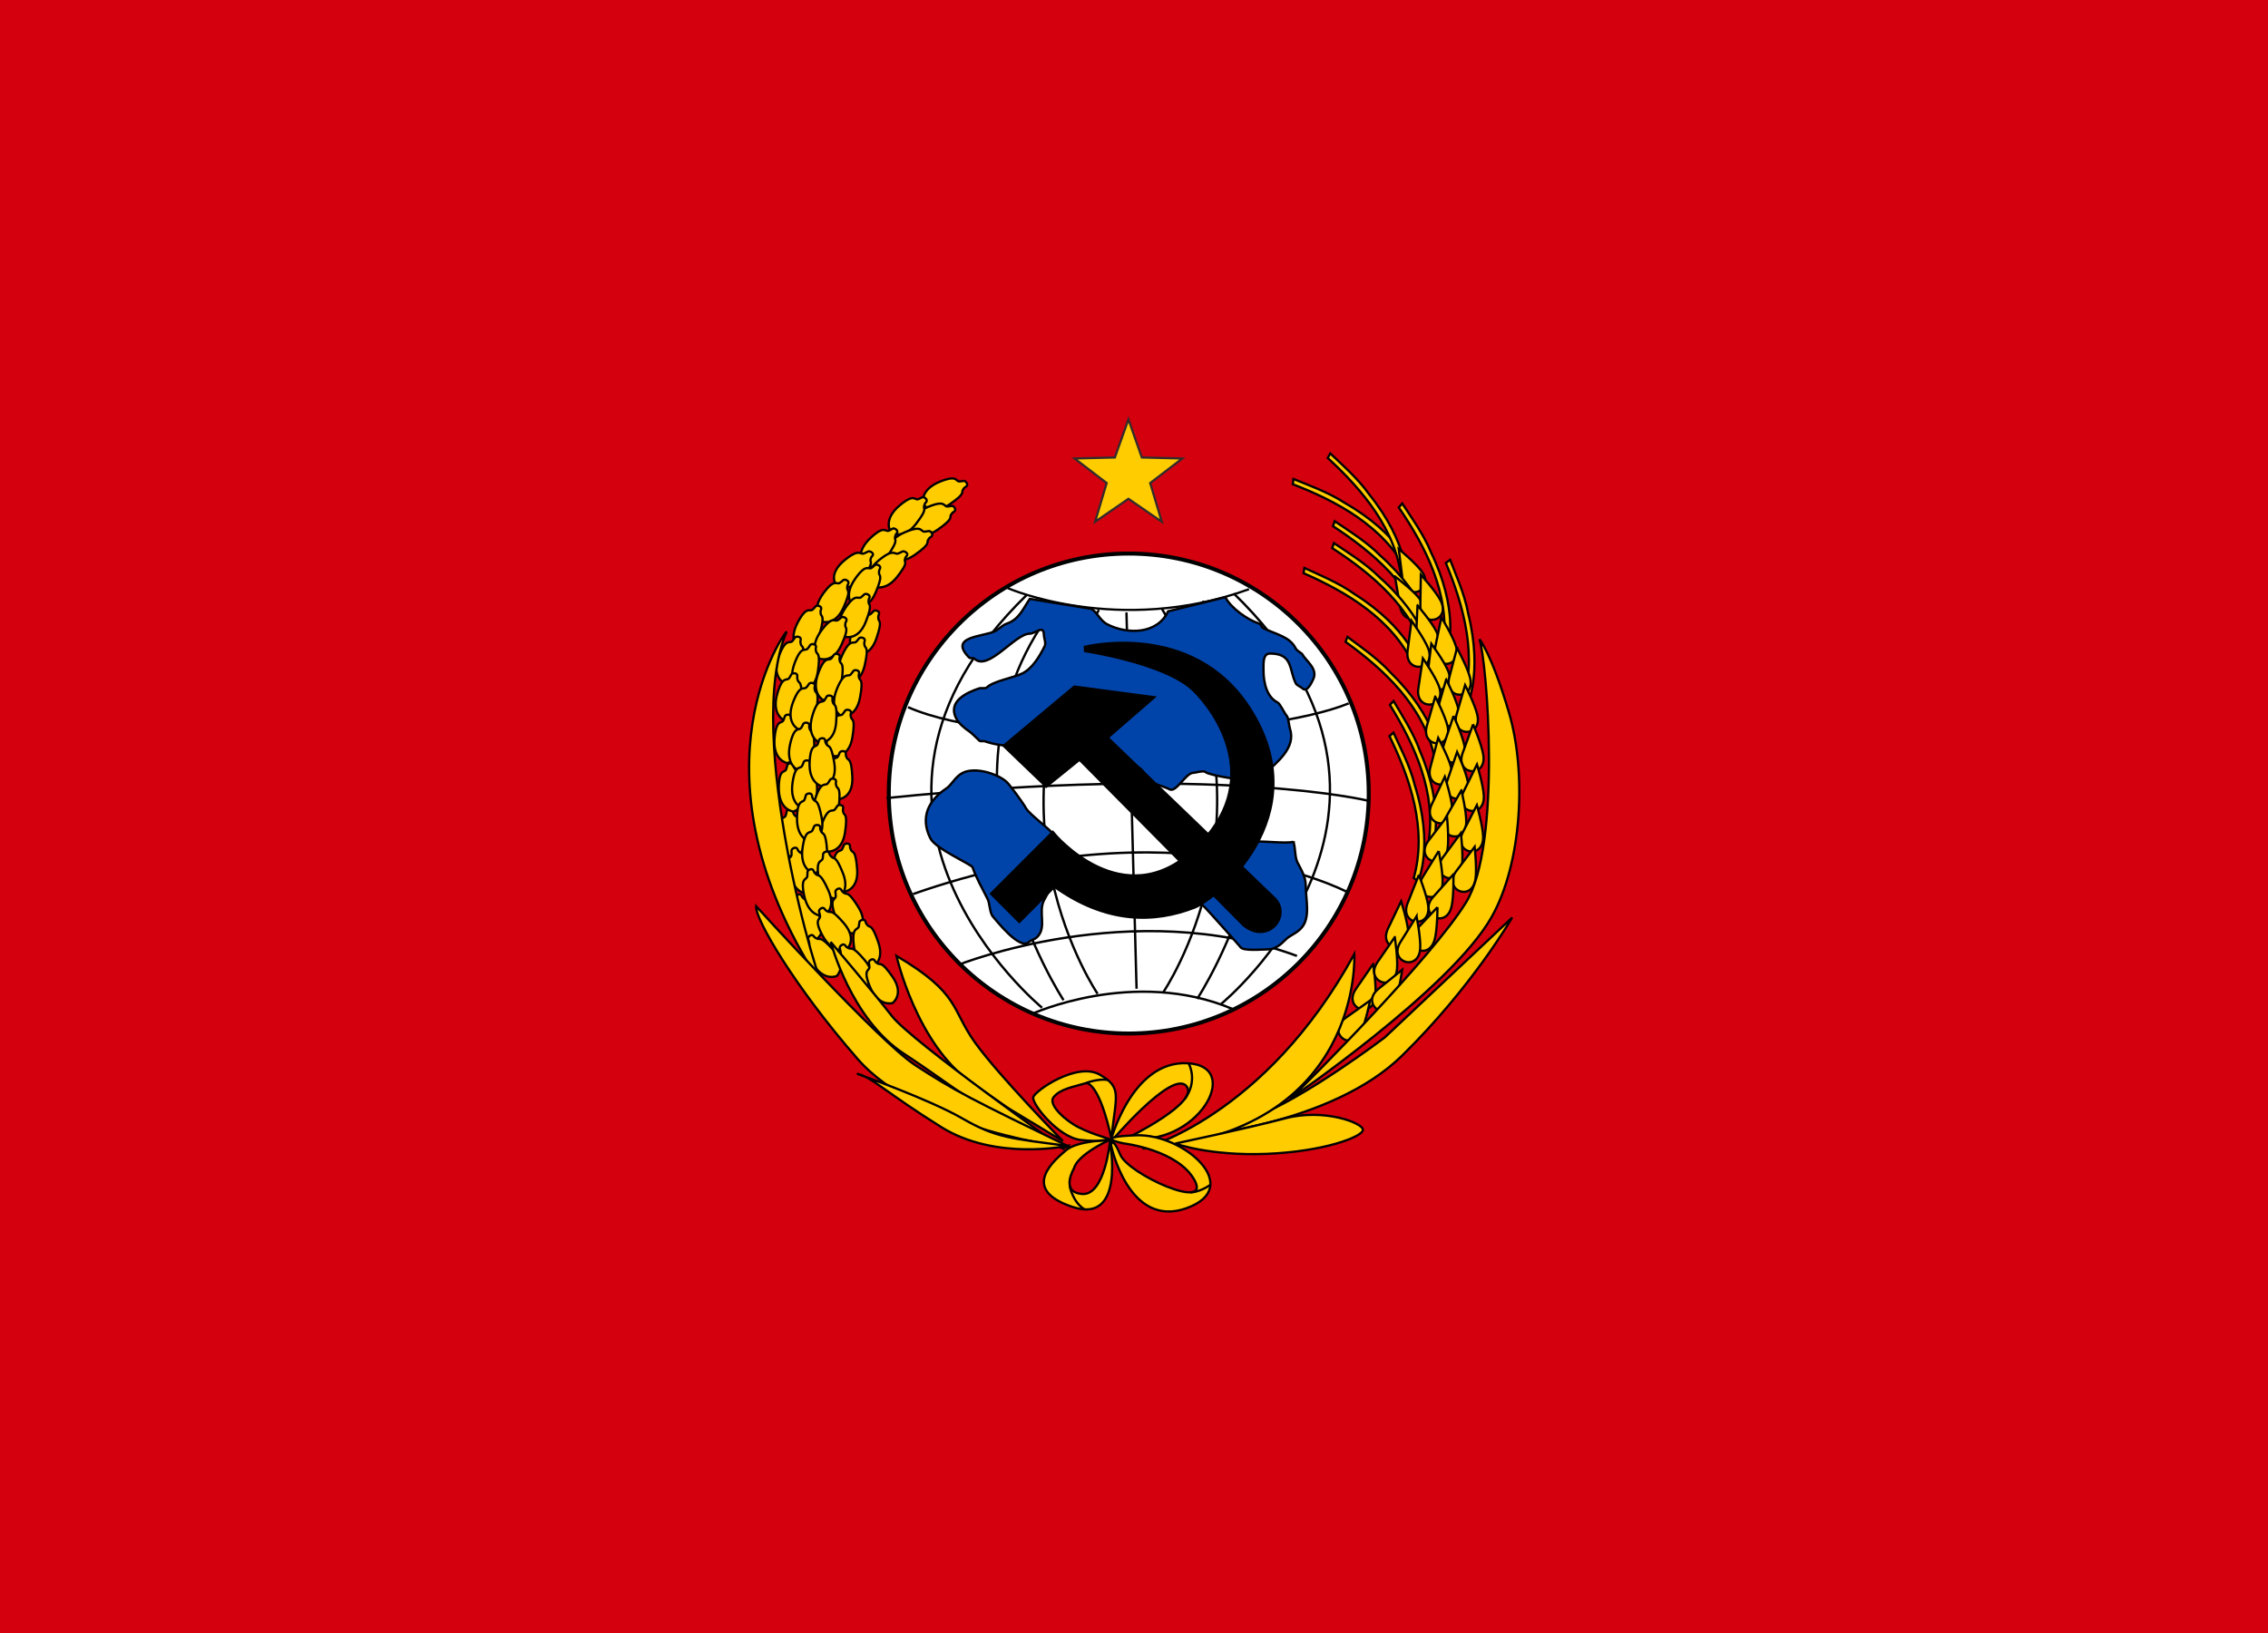 <?xml version="1.0" encoding="UTF-8" standalone="no"?>
<!-- Created with Inkscape (http://www.inkscape.org/) -->

<svg
   xmlns:dc="http://purl.org/dc/elements/1.1/"
   xmlns:cc="http://creativecommons.org/ns#"
   xmlns:rdf="http://www.w3.org/1999/02/22-rdf-syntax-ns#"
   xmlns:svg="http://www.w3.org/2000/svg"
   xmlns="http://www.w3.org/2000/svg"
   xmlns:sodipodi="http://sodipodi.sourceforge.net/DTD/sodipodi-0.dtd"
   xmlns:inkscape="http://www.inkscape.org/namespaces/inkscape"
   width="500"
   height="360"
   id="svg4134"
   version="1.1"
   inkscape:version="0.48.3.1 r9886"
   sodipodi:docname="National_Flag_of_Chinese_Soviet_Republic.svg">
  <defs
     id="defs4136" />
  <sodipodi:namedview
     id="base"
     pagecolor="#000000"
     bordercolor="#666666"
     borderopacity="1.0"
     inkscape:pageopacity="0"
     inkscape:pageshadow="2"
     inkscape:zoom="0.7"
     inkscape:cx="85.032524"
     inkscape:cy="126.77422"
     inkscape:document-units="px"
     inkscape:current-layer="g5018"
     showgrid="false"
     fit-margin-top="0"
     fit-margin-left="0"
     fit-margin-right="0"
     fit-margin-bottom="0"
     inkscape:window-width="1600"
     inkscape:window-height="848"
     inkscape:window-x="-8"
     inkscape:window-y="-8"
     inkscape:window-maximized="1" />
  <g
     inkscape:label="Layer 1"
     inkscape:groupmode="layer"
     id="layer1"
     transform="translate(-67.68,-573.55)">
    <rect
       style="fill:#d4000e;fill-opacity:1;stroke:none"
       id="rect4142"
       width="500"
       height="360"
       x="67.68"
       y="573.55" />
    <g
       id="g5018"
       transform="matrix(0.262,0,0,0.262,351.323,512.709)">
      <g
         transform="matrix(1.005,0,0,1.005,-2.756,-10.948)"
         id="g6967">
        <polygon
           class="fil1 str0"
           points="4.805,2.107 4.872,2.298 5.075,2.303 4.914,2.426 4.972,2.62 4.805,2.505 4.638,2.62 4.696,2.426 4.535,2.303 4.737,2.298 "
           id="polygon23-0"
           transform="matrix(167.089,0,0,167.089,-932.55,241.004)"
           style="fill:#ffcc00;fill-rule:evenodd;stroke:#332c2b;stroke-width:0.011;stroke-miterlimit:4;stroke-dasharray:none" />
        <path
           style="fill:#ffffff;fill-rule:evenodd;stroke:#000000;stroke-width:3.342;stroke-miterlimit:4;stroke-opacity:1"
           d="m 71.511,906.328 c 0,110.964 -89.954,200.918 -200.918,200.918 -110.964,0 -200.918,-89.954 -200.918,-200.918 0,-110.964 89.954,-200.918 200.918,-200.918 110.964,0 200.918,89.954 200.918,200.918 z"
           id="path3803-7"
           inkscape:connector-curvature="0" />
        <path
           style="fill:none;stroke:#000000;stroke-width:1.853px;stroke-linecap:butt;stroke-linejoin:miter;stroke-opacity:1"
           d="m -230.84,734.291 c 0,0 92.809,40.604 202.117,0.967"
           id="path3830-1"
           inkscape:connector-curvature="0" />
        <path
           style="fill:none;stroke:#000000;stroke-width:1.962px;stroke-linecap:butt;stroke-linejoin:miter;stroke-opacity:1"
           d="m -210.627,1090.934 c 0,0 85.639,-39.119 168.106,-4.229"
           id="path3832-7"
           inkscape:connector-curvature="0" />
        <path
           style="fill:none;stroke:#000000;stroke-width:1.962px;stroke-linecap:butt;stroke-linejoin:miter;stroke-opacity:1"
           d="m -52.037,1082.476 c 0,0 197.709,-161.762 10.573,-343.612"
           id="path3836-7"
           inkscape:connector-curvature="0"
           sodipodi:nodetypes="cc" />
        <path
           style="fill:none;stroke:#000000;stroke-width:1.962px;stroke-linecap:butt;stroke-linejoin:miter;stroke-opacity:1"
           d="m -72.125,1078.246 c 0,0 122.643,-186.079 4.229,-333.039"
           id="path3838-7"
           inkscape:connector-curvature="0"
           sodipodi:nodetypes="cc" />
        <path
           style="fill:none;stroke:#000000;stroke-width:1.962px;stroke-linecap:butt;stroke-linejoin:miter;stroke-opacity:1"
           d="m -100.672,1072.96 c 0,0 102.555,-150.132 -1.057,-321.409"
           id="path3840-7"
           inkscape:connector-curvature="0"
           sodipodi:nodetypes="cc" />
        <path
           sodipodi:nodetypes="cc"
           inkscape:connector-curvature="0"
           id="path3842-3"
           d="m -202.005,1085.647 c 0,0 -199.824,-163.877 -12.687,-345.727"
           style="fill:none;stroke:#000000;stroke-width:1.962px;stroke-linecap:butt;stroke-linejoin:miter;stroke-opacity:1" />
        <path
           sodipodi:nodetypes="cc"
           inkscape:connector-curvature="0"
           id="path3844-3"
           d="m -184.032,1079.304 c 0,0 -122.643,-186.079 -4.229,-333.039"
           style="fill:none;stroke:#000000;stroke-width:1.962px;stroke-linecap:butt;stroke-linejoin:miter;stroke-opacity:1" />
        <path
           sodipodi:nodetypes="cc"
           inkscape:connector-curvature="0"
           id="path3846-5"
           d="m -155.485,1074.017 c 0,0 -102.555,-150.132 1.057,-321.409"
           style="fill:none;stroke:#000000;stroke-width:1.962px;stroke-linecap:butt;stroke-linejoin:miter;stroke-opacity:1" />
        <path
           style="fill:none;stroke:#000000;stroke-width:1.962px;stroke-linecap:butt;stroke-linejoin:miter;stroke-opacity:1"
           d="m 70.606,912.255 c 0,0 -125.815,-30.661 -402.819,-2.115"
           id="path3848-9"
           inkscape:connector-curvature="0" />
        <path
           style="fill:none;stroke:#000000;stroke-width:1.962px;stroke-linecap:butt;stroke-linejoin:miter;stroke-opacity:1"
           d="m 54.747,830.846 c -69.78,28.546 -287.577,39.119 -368.987,3.172"
           id="path3850-9"
           inkscape:connector-curvature="0" />
        <path
           style="fill:none;stroke:#000000;stroke-width:1.962px;stroke-linecap:butt;stroke-linejoin:miter;stroke-opacity:1"
           d="m -271.949,1049.7 c 0,0 145.903,-58.15 283.348,-7.401"
           id="path3852-8"
           inkscape:connector-curvature="0" />
        <path
           style="fill:none;stroke:#000000;stroke-width:1.962px;stroke-linecap:butt;stroke-linejoin:miter;stroke-opacity:1"
           d="m 52.632,988.379 c 0,0 -142.731,-75.066 -362.643,2.115"
           id="path3854-1"
           inkscape:connector-curvature="0" />
        <path
           style="fill:none;stroke:#000000;stroke-width:1.962px;stroke-linecap:butt;stroke-linejoin:miter;stroke-opacity:1"
           d="m -122.874,1069.788 -8.458,-315.066"
           id="path3856-8"
           inkscape:connector-curvature="0" />
        <path
           style="fill:#0044aa;fill-rule:evenodd;stroke:#000000;stroke-width:1.962px;stroke-linecap:butt;stroke-linejoin:miter;stroke-opacity:1"
           d="m -96.411,753.747 c -9.067,19.151 -33.593,19.627 -50.646,11.101 -6.797,-3.398 -8.652,-10.57 -13.876,-13.182 l -51.34,-8.325 c -5.66,8.253 -8.888,17.301 -19.426,20.814 -3.421,1.14 -6.551,4.663 -9.713,6.244 -9.711,4.856 -39.609,4.1 -21.507,22.201 0.656,0.656 3.582,0.113 4.163,0.694 11.412,11.412 34.016,-20.814 46.484,-20.814 4.798,0 11.794,-8.086 11.794,1.388 0,1.676 1.949,6.508 0.694,9.019 -4.602,9.204 -10.5,18.779 -18.732,22.895 -7.303,3.652 -24.437,6.398 -29.833,11.794 -1.036,1.036 -4.818,0.218 -6.244,0.694 -10.398,3.466 -26.518,10.792 -19.426,24.976 2.157,4.313 7.047,8.398 11.101,11.101 1.887,1.258 6.847,6.153 8.325,7.632 1.061,1.061 3.145,0.123 4.856,0.694 15.97,5.323 31.78,4.924 47.178,-2.775 1.439,-0.72 26.485,-3.921 27.058,-2.775 2.118,4.236 33.428,16.02 41.627,20.12 4.459,2.229 8.736,5.409 13.182,7.632 4.566,2.283 5.736,9.806 9.713,11.794 4.631,2.316 10.631,3.581 15.957,6.244 5.296,2.648 13.567,-13.876 19.426,-13.876 1.756,0 8.872,-2.229 10.407,-0.694 2.694,2.694 35.389,8.32 38.158,5.55 2.931,-2.931 10.162,-2.53 13.182,-5.55 7.669,-7.669 24.732,-20.16 19.426,-36.077 -0.771,-2.313 -1.312,-9.637 -2.775,-11.101 -1.93,-1.93 -5.403,-9.986 -7.632,-11.101 -8.695,-4.347 -11.794,-15.714 -11.794,-27.058 0,-6.213 -0.514,-13.876 5.55,-13.876 19.276,0 15.702,13.365 21.507,24.976 0.836,1.671 4.418,3.03 5.55,4.163 4.131,4.131 8.325,-6.242 9.019,-7.632 4.342,-8.685 -6.385,-15.546 -9.019,-20.814 -0.449,-0.899 -4.579,-2.914 -5.55,-4.856 -5.108,-10.217 -16.514,-11.726 -27.751,-17.345 -0.944,-0.472 -1.022,-2.885 -2.775,-3.469 -10.261,-3.421 -23.988,-13.286 -28.445,-22.201 z"
           id="path3362-2"
           inkscape:connector-curvature="0"
           sodipodi:nodetypes="csccsssssssssssssssssssssssssssssssssssscc" />
        <path
           style="fill:#0044aa;fill-rule:evenodd;stroke:#000000;stroke-width:1.962px;stroke-linecap:butt;stroke-linejoin:miter;stroke-opacity:1"
           d="m -232.393,895.974 c -7.944,-6.55 -25.856,-12.049 -36.077,-6.938 -6.21,3.105 -8.996,9.929 -13.876,13.182 -14.377,9.584 -22.095,23.801 -13.182,41.627 4.431,8.863 34.561,21.815 35.383,24.283 2.862,8.587 7.95,17.287 12.488,26.364 2.166,4.333 1.612,12.019 4.857,15.263 1.518,1.518 22.137,28.509 29.833,20.814 1.546,-1.546 4.709,-1.934 6.938,-4.163 8.166,-8.166 0.674,-20.774 5.55,-30.527 6.121,-12.242 21.436,-33.445 13.876,-48.565 -4.183,-8.367 -26.062,-22.985 -29.139,-29.139 -1.514,-3.028 -14.397,-20.849 -16.651,-22.201 z"
           id="path3366-6"
           inkscape:connector-curvature="0" />
        <path
           style="fill:#0044aa;fill-rule:evenodd;stroke:#000000;stroke-width:1.962px;stroke-linecap:butt;stroke-linejoin:miter;stroke-opacity:1"
           d="m 8.351,946.62 c -5.205,2.264 -31.638,-1.664 -33.996,0.694 -1.167,1.167 -7.968,4.163 -10.407,4.163 -2.442,0 -13.393,3.952 -15.957,1.388 -1.254,-1.254 -15.549,-7.346 -17.345,-5.55 -3.988,3.988 -19.083,28.781 -16.651,36.077 2.308,6.925 15.378,13.297 20.12,18.038 2.998,2.998 29.529,32.694 29.833,33.302 1.874,3.748 18.04,2.081 22.895,2.081 6.429,0 10.858,-3.92 15.263,-8.325 3.474,-3.474 7.985,-4.516 12.488,-9.019 8.542,-8.542 4.163,-23.995 4.163,-36.077 0,-7.473 -4.009,-13.568 -6.938,-19.426 -2.388,-4.776 -1.531,-12.499 -3.469,-17.345 z"
           id="path3368-6"
           inkscape:connector-curvature="0" />
        <g
           transform="matrix(1.271,0,0,1.271,-330.856,14.965)"
           id="g6167">
          <path
             style="fill:#ffcc00;fill-opacity:1;stroke:#000000;stroke-width:1.493px;stroke-linecap:butt;stroke-linejoin:miter;stroke-opacity:1"
             d="m 345.398,554.62 c -0.283,-0.751 -8.318,-24.049 -44.585,-44.723 -10.845,-7.215 -26.217,-12.58 -33.836,-15.788 l -0.409,3.455 c 28.854,11.164 59.941,27.68 75.385,57.659 z"
             id="path5391"
             inkscape:connector-curvature="0"
             sodipodi:nodetypes="cccccc" />
          <path
             style="fill:#ffcc00;fill-opacity:1;stroke:#000000;stroke-width:1.493px;stroke-linecap:butt;stroke-linejoin:miter;stroke-opacity:1"
             d="m 50.847,495.681 c -1.084,-0.664 -0.997,-0.117 -3.815,0.041 -2.817,0.159 -1.019,-4.583 -12.681,0.045 -14.193,5.633 -11.21,15.006 -11.21,15.006 0,0 5.689,7.978 17.279,0.074 10.85,-7.4 7.609,-7.735 8.812,-9.639 1.202,-1.904 1.383,-1.462 2.29,-2.22 1.228,-1.025 0.093,-2.838 -0.674,-3.308 z"
             id="path4771-7"
             inkscape:connector-curvature="0"
             sodipodi:nodetypes="szscszss" />
          <path
             style="fill:#ffcc00;fill-opacity:1;stroke:#000000;stroke-width:1.493px;stroke-linecap:butt;stroke-linejoin:miter;stroke-opacity:1"
             d="m 42.935,512.146 c -1.093,-0.65 -0.999,-0.104 -3.814,0.092 -2.815,0.196 -1.08,-4.569 -12.679,0.213 -14.118,5.82 -11.011,15.153 -11.011,15.153 0,0 5.794,7.902 17.278,-0.154 10.751,-7.542 7.506,-7.835 8.683,-9.755 1.177,-1.92 1.363,-1.48 2.26,-2.25 1.215,-1.041 0.056,-2.839 -0.718,-3.299 z"
             id="path4771-11"
             inkscape:connector-curvature="0"
             sodipodi:nodetypes="szscszss" />
          <path
             style="fill:#ffcc00;fill-opacity:1;stroke:#000000;stroke-width:1.493px;stroke-linecap:butt;stroke-linejoin:miter;stroke-opacity:1"
             d="m 23.499,506.172 c -1.236,-0.299 -0.985,0.195 -3.618,1.211 -2.633,1.016 -2.377,-4.048 -12.054,3.937 -11.778,9.719 -6.061,17.724 -6.061,17.724 0,0 7.864,5.845 16.466,-5.235 8.054,-10.374 4.866,-9.698 5.426,-11.879 0.559,-2.181 0.867,-1.816 1.498,-2.816 0.854,-1.353 -0.783,-2.729 -1.657,-2.941 z"
             id="path4771-52"
             inkscape:connector-curvature="0"
             sodipodi:nodetypes="szscszss" />
          <path
             style="fill:#ffcc00;fill-opacity:1;stroke:#000000;stroke-width:1.493px;stroke-linecap:butt;stroke-linejoin:miter;stroke-opacity:1"
             d="m 27.821,528.681 c -1.096,-0.645 -0.999,-0.1 -3.814,0.107 -2.814,0.207 -1.099,-4.564 -12.678,0.265 -14.094,5.878 -10.949,15.198 -10.949,15.198 0,0 5.827,7.878 17.277,-0.225 10.72,-7.586 7.474,-7.866 8.643,-9.79 1.169,-1.924 1.357,-1.486 2.251,-2.259 1.21,-1.046 0.044,-2.839 -0.731,-3.296 z"
             id="path4771-76"
             inkscape:connector-curvature="0"
             sodipodi:nodetypes="szscszss" />
          <path
             style="fill:#ffcc00;fill-opacity:1;stroke:#000000;stroke-width:1.493px;stroke-linecap:butt;stroke-linejoin:miter;stroke-opacity:1"
             d="m 4.043,526.736 c -1.25,-0.235 -0.974,0.246 -3.55,1.397 -2.576,1.152 -2.585,-3.919 -11.833,4.558 -11.257,10.318 -5.131,18.015 -5.131,18.015 0,0 8.157,5.429 16.172,-6.084 7.504,-10.779 4.356,-9.938 4.801,-12.145 0.445,-2.207 0.771,-1.859 1.349,-2.89 0.783,-1.396 -0.924,-2.685 -1.808,-2.851 z"
             id="path4771-22"
             inkscape:connector-curvature="0"
             sodipodi:nodetypes="szscszss" />
          <path
             style="fill:#ffcc00;fill-opacity:1;stroke:#000000;stroke-width:1.492px;stroke-linecap:butt;stroke-linejoin:miter;stroke-opacity:1"
             d="m -12.134,541.83 c -1.328,-0.221 -1.035,0.231 -3.772,1.314 -2.737,1.083 -2.746,-3.686 -12.571,4.287 -11.959,9.704 -5.452,16.941 -5.452,16.941 0,0 8.666,5.105 17.181,-5.722 7.972,-10.136 4.628,-9.346 5.101,-11.422 0.473,-2.076 0.819,-1.748 1.434,-2.718 0.832,-1.312 -0.981,-2.525 -1.921,-2.681 z"
             id="path4771-22-0-2"
             inkscape:connector-curvature="0"
             sodipodi:nodetypes="szscszss" />
          <path
             style="fill:#ffcc00;fill-opacity:1;stroke:#000000;stroke-width:1.493px;stroke-linecap:butt;stroke-linejoin:miter;stroke-opacity:1"
             d="m -28.526,560.462 c -1.272,0.003 -0.911,0.424 -3.226,2.037 -2.315,1.614 -3.273,-3.366 -10.77,6.694 -9.125,12.244 -1.667,18.657 -1.667,18.657 0,0 9.03,3.805 14.746,-9.005 5.352,-11.993 2.417,-10.578 2.441,-12.83 0.024,-2.252 0.409,-1.97 0.784,-3.091 0.507,-1.517 -1.41,-2.465 -2.31,-2.462 z"
             id="path4771-3"
             inkscape:connector-curvature="0"
             sodipodi:nodetypes="szscszss" />
          <path
             style="fill:#ffcc00;fill-opacity:1;stroke:#000000;stroke-width:1.493px;stroke-linecap:butt;stroke-linejoin:miter;stroke-opacity:1"
             d="m -46.749,577.577 c -1.258,0.184 -0.841,0.549 -2.903,2.475 -2.062,1.926 -3.718,-2.866 -9.71,8.156 -7.293,13.416 1.001,18.704 1.001,18.704 0,0 9.479,2.483 13.317,-11.009 3.594,-12.632 0.89,-10.814 0.594,-13.046 -0.296,-2.232 0.125,-2.009 0.337,-3.171 0.287,-1.574 -1.746,-2.239 -2.636,-2.109 z"
             id="path4771-1"
             inkscape:connector-curvature="0"
             sodipodi:nodetypes="szscszss"
             inkscape:transform-center-y="4.5248886" />
          <path
             style="fill:#ffcc00;fill-opacity:1;stroke:#000000;stroke-width:1.493px;stroke-linecap:butt;stroke-linejoin:miter;stroke-opacity:1"
             d="m -8.505,580.72 c -1.266,0.121 -0.868,0.506 -3.024,2.326 -2.157,1.82 -3.569,-3.05 -10.108,7.657 -7.959,13.032 0.059,18.731 0.059,18.731 0,0 9.342,2.957 13.854,-10.325 4.225,-12.435 1.433,-10.756 1.249,-13 -0.183,-2.244 0.226,-2 0.496,-3.15 0.366,-1.558 -1.631,-2.324 -2.527,-2.239 z"
             id="path4771-16"
             inkscape:connector-curvature="0"
             sodipodi:nodetypes="szscszss" />
          <path
             style="fill:#ffcc00;fill-opacity:1;stroke:#000000;stroke-width:1.493px;stroke-linecap:butt;stroke-linejoin:miter;stroke-opacity:1"
             d="m -18.166,598.574 c -1.246,0.255 -0.809,0.595 -2.76,2.634 -1.951,2.039 -3.873,-2.653 -9.235,8.69 -6.527,13.805 2.052,18.619 2.052,18.619 0,0 9.603,1.946 12.677,-11.741 2.877,-12.814 0.28,-10.847 -0.141,-13.059 -0.421,-2.212 0.012,-2.012 0.158,-3.185 0.198,-1.588 -1.869,-2.137 -2.751,-1.957 z"
             id="path4771-34"
             inkscape:connector-curvature="0"
             sodipodi:nodetypes="szscszss" />
          <path
             style="fill:#ffcc00;fill-opacity:1;stroke:#000000;stroke-width:1.493px;stroke-linecap:butt;stroke-linejoin:miter;stroke-opacity:1"
             d="m -28.362,734.508 c -1.117,0.608 -0.6,0.806 -1.869,3.326 -1.269,2.52 -4.479,-1.405 -6.293,11.009 -2.207,15.11 7.404,17.206 7.404,17.206 0,0 9.753,-0.945 8.692,-14.933 -0.993,-13.096 -2.902,-10.455 -3.951,-12.448 -1.049,-1.992 -0.577,-1.928 -0.78,-3.092 -0.275,-1.576 -2.412,-1.498 -3.203,-1.068 z"
             id="path4771-34-2"
             inkscape:connector-curvature="0"
             sodipodi:nodetypes="szscszss" />
          <path
             style="fill:#ffcc00;fill-opacity:1;stroke:#000000;stroke-width:1.493px;stroke-linecap:butt;stroke-linejoin:miter;stroke-opacity:1"
             d="m -66.129,712.161 c -1.012,0.77 -0.471,0.887 -1.344,3.57 -0.874,2.683 -4.64,-0.711 -4.555,11.835 0.105,15.27 9.922,15.888 9.922,15.888 0,0 9.498,-2.41 6.333,-16.076 -2.963,-12.795 -4.451,-9.896 -5.789,-11.707 -1.339,-1.811 -0.862,-1.819 -1.239,-2.939 -0.51,-1.517 -2.611,-1.116 -3.327,-0.571 z"
             id="path4771-34-9"
             inkscape:connector-curvature="0"
             sodipodi:nodetypes="szscszss" />
          <path
             style="fill:#ffcc00;fill-opacity:1;stroke:#000000;stroke-width:1.493px;stroke-linecap:butt;stroke-linejoin:miter;stroke-opacity:1"
             d="m -63.257,737.962 c -0.787,0.999 -0.234,0.977 -0.408,3.793 -0.174,2.817 -4.671,0.473 -1.449,12.598 3.922,14.758 13.581,12.9 13.581,12.9 0,0 8.593,-4.71 2.109,-17.15 -6.07,-11.646 -6.785,-8.468 -8.534,-9.886 -1.749,-1.418 -1.289,-1.545 -1.934,-2.536 -0.873,-1.341 -2.807,-0.427 -3.364,0.28 z"
             id="path4771-34-31"
             inkscape:connector-curvature="0"
             sodipodi:nodetypes="szscszss" />
          <path
             style="fill:#ffcc00;fill-opacity:1;stroke:#000000;stroke-width:1.493px;stroke-linecap:butt;stroke-linejoin:miter;stroke-opacity:1"
             d="m -60.58,768.802 c -0.738,1.036 -0.186,0.987 -0.223,3.809 -0.037,2.822 -4.642,0.7 -0.831,12.653 4.638,14.549 14.195,12.221 14.195,12.221 0,0 8.352,-5.124 1.268,-17.232 -6.632,-11.336 -7.191,-8.126 -9.007,-9.457 -1.816,-1.331 -1.363,-1.48 -2.056,-2.438 -0.938,-1.296 -2.825,-0.289 -3.347,0.444 z"
             id="path4771-34-98"
             inkscape:connector-curvature="0"
             sodipodi:nodetypes="szscszss" />
          <path
             style="fill:#ffcc00;fill-opacity:1;stroke:#000000;stroke-width:1.493px;stroke-linecap:butt;stroke-linejoin:miter;stroke-opacity:1"
             d="m -52.546,796.062 c -0.513,1.164 0.018,1.004 0.553,3.775 0.536,2.771 -4.404,1.626 1.749,12.56 7.489,13.308 16.376,9.093 16.376,9.093 0,0 7.141,-6.709 -2.248,-17.132 -8.79,-9.758 -8.688,-6.501 -10.736,-7.437 -2.048,-0.936 -1.635,-1.173 -2.507,-1.971 -1.181,-1.08 -2.825,0.289 -3.187,1.112 z"
             id="path4771-34-5-6"
             inkscape:connector-curvature="0"
             sodipodi:nodetypes="szscszss" />
          <path
             style="fill:#ffcc00;fill-opacity:1;stroke:#000000;stroke-width:1.493px;stroke-linecap:butt;stroke-linejoin:miter;stroke-opacity:1"
             d="m -60.446,598.018 c -1.228,0.33 -0.771,0.643 -2.594,2.798 -1.823,2.154 -4.028,-2.412 -8.689,9.236 -5.673,14.178 3.183,18.459 3.183,18.459 0,0 9.704,1.357 11.938,-12.492 2.091,-12.966 -0.382,-10.844 -0.937,-13.026 -0.555,-2.182 -0.11,-2.009 -0.036,-3.189 0.101,-1.597 -1.996,-2.02 -2.865,-1.786 z"
             id="path4771-45-1"
             inkscape:connector-curvature="0"
             sodipodi:nodetypes="szscszss" />
          <path
             style="fill:#ffcc00;fill-opacity:1;stroke:#000000;stroke-width:1.492px;stroke-linecap:butt;stroke-linejoin:miter;stroke-opacity:1"
             d="m 10.49,541.83 c -1.328,-0.221 -1.035,0.231 -3.772,1.314 -2.737,1.083 -2.746,-3.686 -12.571,4.287 -11.959,9.704 -5.452,16.941 -5.452,16.941 0,0 8.666,5.105 17.181,-5.722 7.972,-10.136 4.628,-9.346 5.101,-11.422 0.473,-2.076 0.819,-1.748 1.434,-2.718 0.832,-1.312 -0.981,-2.525 -1.921,-2.681 z"
             id="path4771-22-0"
             inkscape:connector-curvature="0"
             sodipodi:nodetypes="szscszss" />
          <path
             style="fill:#ffcc00;fill-opacity:1;stroke:#000000;stroke-width:1.493px;stroke-linecap:butt;stroke-linejoin:miter;stroke-opacity:1"
             d="m -7.658,550.517 c -1.271,0.027 -0.903,0.44 -3.188,2.096 -2.285,1.655 -3.333,-3.306 -10.647,6.888 -8.901,12.408 -1.328,18.684 -1.328,18.684 0,0 9.097,3.64 14.58,-9.272 5.133,-12.088 2.225,-10.62 2.208,-12.872 -0.017,-2.252 0.374,-1.977 0.728,-3.105 0.48,-1.526 -1.455,-2.439 -2.354,-2.42 z"
             id="path4771-14"
             inkscape:connector-curvature="0"
             sodipodi:nodetypes="szscszss" />
          <path
             style="fill:#ffcc00;fill-opacity:1;stroke:#000000;stroke-width:1.493px;stroke-linecap:butt;stroke-linejoin:miter;stroke-opacity:1"
             d="m -14.687,569.802 c -1.27,0.063 -0.89,0.465 -3.128,2.184 -2.238,1.719 -3.425,-3.211 -10.449,7.185 -8.549,12.653 -0.803,18.714 -0.803,18.714 0,0 9.196,3.383 14.314,-9.677 4.792,-12.228 1.926,-10.679 1.846,-12.929 -0.08,-2.25 0.318,-1.987 0.641,-3.124 0.437,-1.539 -1.522,-2.397 -2.421,-2.353 z"
             id="path4771-34-1"
             inkscape:connector-curvature="0"
             sodipodi:nodetypes="szscszss" />
          <path
             style="fill:#ffcc00;fill-opacity:1;stroke:#000000;stroke-width:1.493px;stroke-linecap:butt;stroke-linejoin:miter;stroke-opacity:1"
             d="m -29.799,584.999 c -1.272,-6.6e-4 -0.912,0.42 -3.233,2.026 -2.321,1.606 -3.261,-3.377 -10.793,6.657 -9.167,12.212 -1.731,18.651 -1.731,18.651 0,0 9.017,3.836 14.778,-8.954 5.394,-11.975 2.454,-10.57 2.486,-12.821 0.032,-2.251 0.416,-1.969 0.795,-3.089 0.513,-1.516 -1.402,-2.469 -2.301,-2.47 z"
             id="path4771-2"
             inkscape:connector-curvature="0"
             sodipodi:nodetypes="szscszss" />
          <path
             style="fill:#ffcc00;fill-opacity:1;stroke:#000000;stroke-width:1.493px;stroke-linecap:butt;stroke-linejoin:miter;stroke-opacity:1"
             d="m -50.419,602.946 c -1.223,0.349 -0.761,0.655 -2.551,2.836 -1.79,2.182 -4.064,-2.351 -8.549,9.366 -5.459,14.261 3.46,18.409 3.46,18.409 0,0 9.724,1.211 11.748,-12.67 1.896,-12.996 -0.545,-10.837 -1.133,-13.011 -0.588,-2.174 -0.141,-2.007 -0.084,-3.188 0.077,-1.598 -2.026,-1.989 -2.892,-1.742 z"
             id="path4771-5"
             inkscape:connector-curvature="0"
             sodipodi:nodetypes="szscszss" />
          <path
             style="fill:#ffcc00;fill-opacity:1;stroke:#000000;stroke-width:1.493px;stroke-linecap:butt;stroke-linejoin:miter;stroke-opacity:1"
             d="m -62.851,622.193 c -1.191,0.445 -0.707,0.714 -2.317,3.031 -1.61,2.317 -4.238,-2.019 -7.774,10.018 -4.304,14.651 4.917,18.074 4.917,18.074 0,0 9.789,0.432 10.7,-13.567 0.853,-13.105 -1.407,-10.759 -2.167,-12.879 -0.759,-2.12 -0.3,-1.99 -0.338,-3.171 -0.051,-1.599 -2.178,-1.821 -3.021,-1.506 z"
             id="path4771-45-4"
             inkscape:connector-curvature="0"
             sodipodi:nodetypes="szscszss" />
          <path
             style="fill:#ffcc00;fill-opacity:1;stroke:#000000;stroke-width:1.493px;stroke-linecap:butt;stroke-linejoin:miter;stroke-opacity:1"
             d="m -67.292,649.66 c -1.088,0.658 -0.562,0.832 -1.716,3.408 -1.153,2.576 -4.539,-1.199 -5.784,11.285 -1.516,15.195 8.18,16.851 8.18,16.851 0,0 9.7,-1.389 8.002,-15.314 -1.589,-13.037 -3.376,-10.312 -4.515,-12.255 -1.139,-1.942 -0.664,-1.9 -0.92,-3.054 -0.346,-1.562 -2.478,-1.386 -3.248,-0.921 z"
             id="path4771-45-2"
             inkscape:connector-curvature="0"
             sodipodi:nodetypes="szscszss" />
          <path
             style="fill:#ffcc00;fill-opacity:1;stroke:#000000;stroke-width:1.493px;stroke-linecap:butt;stroke-linejoin:miter;stroke-opacity:1"
             d="m -65.735,681.773 c -1.032,0.743 -0.494,0.875 -1.436,3.535 -0.943,2.66 -4.621,-0.831 -4.859,11.713 -0.29,15.268 9.508,16.139 9.508,16.139 0,0 9.557,-2.164 6.746,-15.908 -2.632,-12.867 -4.194,-10.008 -5.485,-11.852 -1.291,-1.845 -0.814,-1.84 -1.162,-2.97 -0.471,-1.529 -2.581,-1.183 -3.311,-0.657 z"
             id="path4771-45-0"
             inkscape:connector-curvature="0"
             sodipodi:nodetypes="szscszss" />
          <path
             style="fill:#ffcc00;fill-opacity:1;stroke:#000000;stroke-width:1.493px;stroke-linecap:butt;stroke-linejoin:miter;stroke-opacity:1"
             d="m -66.861,594.65 c -4.567,4.455 -66.591,98.956 25.048,235.748 -3.132,1.998 -54.075,-168.24 -25.048,-235.748 z"
             id="path5154"
             inkscape:connector-curvature="0"
             sodipodi:nodetypes="ccc" />
          <path
             style="fill:#ffcc00;fill-opacity:1;stroke:#000000;stroke-width:1.493px;stroke-linecap:butt;stroke-linejoin:miter;stroke-opacity:1"
             d="m -34.77,609.356 c -1.223,0.349 -0.761,0.655 -2.551,2.836 -1.79,2.182 -4.064,-2.351 -8.549,9.366 -5.459,14.261 3.46,18.409 3.46,18.409 0,0 9.724,1.211 11.748,-12.67 1.896,-12.996 -0.545,-10.837 -1.133,-13.011 -0.588,-2.174 -0.141,-2.007 -0.084,-3.188 0.077,-1.598 -2.026,-1.989 -2.892,-1.742 z"
             id="path4771-761"
             inkscape:connector-curvature="0"
             sodipodi:nodetypes="szscszss" />
          <path
             style="fill:#ffcc00;fill-opacity:1;stroke:#000000;stroke-width:1.493px;stroke-linecap:butt;stroke-linejoin:miter;stroke-opacity:1"
             d="m -51.133,628.459 c -1.228,0.33 -0.771,0.643 -2.594,2.798 -1.823,2.154 -4.028,-2.412 -8.689,9.236 -5.673,14.178 3.183,18.459 3.183,18.459 0,0 9.704,1.357 11.938,-12.492 2.091,-12.966 -0.382,-10.844 -0.937,-13.026 -0.555,-2.182 -0.11,-2.009 -0.036,-3.189 0.101,-1.597 -1.996,-2.019 -2.865,-1.786 z"
             id="path4771-45"
             inkscape:connector-curvature="0"
             sodipodi:nodetypes="szscszss" />
          <path
             style="fill:#ffcc00;fill-opacity:1;stroke:#000000;stroke-width:1.493px;stroke-linecap:butt;stroke-linejoin:miter;stroke-opacity:1"
             d="m -55.057,654.792 c -1.168,0.504 -0.67,0.748 -2.163,3.142 -1.493,2.395 -4.333,-1.806 -7.266,10.392 -3.57,14.847 5.811,17.807 5.811,17.807 0,0 9.798,-0.056 10.012,-14.082 0.2,-13.132 -1.941,-10.676 -2.805,-12.755 -0.864,-2.079 -0.399,-1.972 -0.496,-3.15 -0.131,-1.595 -2.266,-1.711 -3.092,-1.354 z"
             id="path4771-82"
             inkscape:connector-curvature="0"
             sodipodi:nodetypes="szscszss" />
          <path
             style="fill:#ffcc00;fill-opacity:1;stroke:#000000;stroke-width:1.493px;stroke-linecap:butt;stroke-linejoin:miter;stroke-opacity:1"
             d="m -54.789,679.733 c -1.118,0.606 -0.601,0.805 -1.874,3.323 -1.273,2.519 -4.477,-1.411 -6.308,11.001 -2.228,15.107 7.38,17.216 7.38,17.216 0,0 9.754,-0.932 8.712,-14.921 -0.975,-13.097 -2.888,-10.459 -3.935,-12.453 -1.046,-1.994 -0.574,-1.929 -0.775,-3.094 -0.273,-1.577 -2.41,-1.501 -3.201,-1.072 z"
             id="path4771-8"
             inkscape:connector-curvature="0"
             sodipodi:nodetypes="szscszss" />
          <path
             style="fill:#ffcc00;fill-opacity:1;stroke:#000000;stroke-width:1.493px;stroke-linecap:butt;stroke-linejoin:miter;stroke-opacity:1"
             d="m -21.945,620.064 c -1.236,0.3 -0.787,0.624 -2.661,2.734 -1.875,2.109 -3.968,-2.509 -8.911,9.022 -6.017,14.035 2.732,18.531 2.732,18.531 0,0 9.668,1.593 12.239,-12.197 2.407,-12.911 -0.117,-10.85 -0.619,-13.045 -0.502,-2.195 -0.062,-2.011 0.041,-3.189 0.14,-1.594 -1.946,-2.068 -2.821,-1.855 z"
             id="path4771-85"
             inkscape:connector-curvature="0"
             sodipodi:nodetypes="szscszss" />
          <path
             style="fill:#ffcc00;fill-opacity:1;stroke:#000000;stroke-width:1.493px;stroke-linecap:butt;stroke-linejoin:miter;stroke-opacity:1"
             d="m -27.377,646.182 c -1.228,0.33 -0.771,0.643 -2.594,2.798 -1.823,2.154 -4.028,-2.412 -8.689,9.236 -5.673,14.178 3.183,18.459 3.183,18.459 0,0 9.704,1.357 11.938,-12.492 2.091,-12.966 -0.382,-10.844 -0.937,-13.026 -0.555,-2.182 -0.11,-2.009 -0.036,-3.189 0.101,-1.597 -1.996,-2.02 -2.865,-1.786 z"
             id="path4771-23"
             inkscape:connector-curvature="0"
             sodipodi:nodetypes="szscszss" />
          <path
             style="fill:#ffcc00;fill-opacity:1;stroke:#000000;stroke-width:1.493px;stroke-linecap:butt;stroke-linejoin:miter;stroke-opacity:1"
             d="m -31.092,673.579 c -1.133,0.578 -0.621,0.789 -1.956,3.275 -1.336,2.486 -4.441,-1.523 -6.581,10.839 -2.605,15.046 6.947,17.396 6.947,17.396 0,0 9.774,-0.688 9.083,-14.698 -0.647,-13.117 -2.625,-10.529 -3.621,-12.548 -0.996,-2.019 -0.526,-1.943 -0.698,-3.112 -0.233,-1.583 -2.372,-1.561 -3.173,-1.152 z"
             id="path4771-34-77"
             inkscape:connector-curvature="0"
             sodipodi:nodetypes="szscszss" />
          <path
             style="fill:#ffcc00;fill-opacity:1;stroke:#000000;stroke-width:1.493px;stroke-linecap:butt;stroke-linejoin:miter;stroke-opacity:1"
             d="m -39.633,636.831 c -1.195,0.435 -0.713,0.707 -2.343,3.011 -1.63,2.303 -4.221,-2.056 -7.861,9.951 -4.43,14.614 4.761,18.116 4.761,18.116 0,0 9.785,0.516 10.817,-13.474 0.966,-13.098 -1.315,-10.771 -2.056,-12.897 -0.741,-2.126 -0.283,-1.992 -0.311,-3.174 -0.037,-1.6 -2.163,-1.84 -3.008,-1.532 z"
             id="path4771-89"
             inkscape:connector-curvature="0"
             sodipodi:nodetypes="szscszss" />
          <path
             style="fill:#ffcc00;fill-opacity:1;stroke:#000000;stroke-width:1.493px;stroke-linecap:butt;stroke-linejoin:miter;stroke-opacity:1"
             d="m -44.838,665.257 c -1.06,0.703 -0.527,0.855 -1.573,3.476 -1.046,2.621 -4.585,-1.01 -5.312,11.515 -0.885,15.245 8.871,16.497 8.871,16.497 0,0 9.634,-1.79 7.361,-15.632 -2.128,-12.96 -3.8,-10.164 -5.019,-12.057 -1.218,-1.893 -0.742,-1.871 -1.046,-3.013 -0.411,-1.546 -2.533,-1.282 -3.283,-0.785 z"
             id="path4771-27"
             inkscape:connector-curvature="0"
             sodipodi:nodetypes="szscszss" />
          <path
             style="fill:#ffcc00;fill-opacity:1;stroke:#000000;stroke-width:1.493px;stroke-linecap:butt;stroke-linejoin:miter;stroke-opacity:1"
             d="m -37.284,691.599 c -1.208,0.399 -0.734,0.686 -2.433,2.939 -1.699,2.253 -4.157,-2.182 -8.156,9.71 -4.868,14.474 4.214,18.251 4.214,18.251 0,0 9.765,0.81 11.218,-13.142 1.36,-13.063 -0.99,-10.806 -1.667,-12.953 -0.677,-2.148 -0.223,-2 -0.215,-3.182 0.01,-1.6 -2.106,-1.904 -2.961,-1.622 z"
             id="path4771-31"
             inkscape:connector-curvature="0"
             sodipodi:nodetypes="szscszss" />
          <path
             style="fill:#ffcc00;fill-opacity:1;stroke:#000000;stroke-width:1.493px;stroke-linecap:butt;stroke-linejoin:miter;stroke-opacity:1"
             d="m -32.508,708.904 c -1.223,0.349 -0.761,0.655 -2.551,2.836 -1.79,2.182 -4.064,-2.351 -8.549,9.366 -5.459,14.261 3.46,18.409 3.46,18.409 0,0 9.724,1.211 11.748,-12.67 1.896,-12.996 -0.545,-10.837 -1.133,-13.011 -0.588,-2.174 -0.141,-2.008 -0.084,-3.188 0.077,-1.598 -2.026,-1.989 -2.892,-1.742 z"
             id="path4771-54"
             inkscape:connector-curvature="0"
             sodipodi:nodetypes="szscszss" />
          <path
             style="fill:#ffcc00;fill-opacity:1;stroke:#000000;stroke-width:1.493px;stroke-linecap:butt;stroke-linejoin:miter;stroke-opacity:1"
             d="m -53.551,701.674 c -1.041,0.731 -0.504,0.868 -1.48,3.516 -0.975,2.648 -4.61,-0.888 -5.003,11.652 -0.478,15.263 9.308,16.255 9.308,16.255 0,0 9.583,-2.046 6.942,-15.823 -2.472,-12.898 -4.07,-10.059 -5.338,-11.919 -1.268,-1.86 -0.792,-1.85 -1.125,-2.984 -0.452,-1.535 -2.567,-1.214 -3.303,-0.697 z"
             id="path4771-9"
             inkscape:connector-curvature="0"
             sodipodi:nodetypes="szscszss" />
          <path
             style="fill:#ffcc00;fill-opacity:1;stroke:#000000;stroke-width:1.493px;stroke-linecap:butt;stroke-linejoin:miter;stroke-opacity:1"
             d="m -47.99,722.267 c -1.123,0.596 -0.608,0.799 -1.904,3.306 -1.296,2.507 -4.464,-1.452 -6.408,10.943 -2.365,15.086 7.223,17.283 7.223,17.283 0,0 9.762,-0.843 8.848,-14.841 -0.856,-13.105 -2.792,-10.485 -3.821,-12.489 -1.028,-2.003 -0.556,-1.934 -0.747,-3.1 -0.258,-1.579 -2.396,-1.523 -3.191,-1.101 z"
             id="path4771"
             inkscape:connector-curvature="0"
             sodipodi:nodetypes="szscszss" />
          <path
             style="fill:#ffcc00;fill-opacity:1;stroke:#000000;stroke-width:1.493px;stroke-linecap:butt;stroke-linejoin:miter;stroke-opacity:1"
             d="m -42.313,740.275 c -0.886,0.912 -0.333,0.947 -0.797,3.731 -0.463,2.784 -4.695,-0.01 -2.737,12.382 2.382,15.083 12.181,14.229 12.181,14.229 0,0 9.032,-3.801 3.863,-16.841 -4.839,-12.209 -5.878,-9.121 -7.472,-10.712 -1.594,-1.591 -1.123,-1.67 -1.663,-2.721 -0.731,-1.423 -2.748,-0.713 -3.375,-0.068 z"
             id="path4771-4"
             inkscape:connector-curvature="0"
             sodipodi:nodetypes="szscszss" />
          <path
             style="fill:#ffcc00;fill-opacity:1;stroke:#000000;stroke-width:1.493px;stroke-linecap:butt;stroke-linejoin:miter;stroke-opacity:1"
             d="m -34.392,765.025 c -0.709,1.056 -0.159,0.992 -0.118,3.813 0.041,2.822 -4.621,0.827 -0.484,12.672 5.035,14.416 14.525,11.828 14.525,11.828 0,0 8.209,-5.351 0.796,-17.26 -6.94,-11.15 -7.411,-7.926 -9.263,-9.207 -1.852,-1.281 -1.403,-1.442 -2.122,-2.381 -0.973,-1.27 -2.832,-0.212 -3.333,0.535 z"
             id="path4771-34-8"
             inkscape:connector-curvature="0"
             sodipodi:nodetypes="szscszss" />
          <path
             style="fill:#ffcc00;fill-opacity:1;stroke:#000000;stroke-width:1.493px;stroke-linecap:butt;stroke-linejoin:miter;stroke-opacity:1"
             d="m -18.394,785.168 c -0.926,0.871 -0.376,0.931 -0.965,3.691 -0.589,2.76 -4.689,-0.224 -3.296,12.245 1.695,15.176 11.523,14.767 11.523,14.767 0,0 9.195,-3.387 4.623,-16.649 -4.28,-12.416 -5.458,-9.378 -6.978,-11.04 -1.52,-1.661 -1.047,-1.719 -1.538,-2.794 -0.665,-1.455 -2.713,-0.837 -3.369,-0.221 z"
             id="path4771-34-7"
             inkscape:connector-curvature="0"
             sodipodi:nodetypes="szscszss" />
          <path
             style="fill:#ffcc00;fill-opacity:1;stroke:#000000;stroke-width:1.493px;stroke-linecap:butt;stroke-linejoin:miter;stroke-opacity:1"
             d="m -52.65,752.006 c -0.84,0.955 -0.286,0.963 -0.611,3.766 -0.325,2.803 -4.689,0.221 -2.123,12.502 3.124,14.947 12.869,13.61 12.869,13.61 0,0 8.833,-4.242 3.026,-17.012 -5.436,-11.955 -6.321,-8.82 -7.991,-10.329 -1.67,-1.51 -1.205,-1.612 -1.796,-2.636 -0.8,-1.386 -2.78,-0.577 -3.374,0.099 z"
             id="path4771-34-3"
             inkscape:connector-curvature="0"
             sodipodi:nodetypes="szscszss" />
          <path
             style="fill:#ffcc00;fill-opacity:1;stroke:#000000;stroke-width:1.493px;stroke-linecap:butt;stroke-linejoin:miter;stroke-opacity:1"
             d="m -45.335,778.096 c -0.542,1.151 -0.007,1.004 0.458,3.788 0.466,2.783 -4.444,1.514 1.432,12.6 7.151,13.493 16.142,9.503 16.142,9.503 0,0 7.308,-6.527 -1.815,-17.183 -8.542,-9.976 -8.521,-6.718 -10.545,-7.705 -2.024,-0.987 -1.605,-1.214 -2.457,-2.034 -1.153,-1.109 -2.831,0.218 -3.214,1.032 z"
             id="path4771-34-4"
             inkscape:connector-curvature="0"
             sodipodi:nodetypes="szscszss" />
          <path
             style="fill:#ffcc00;fill-opacity:1;stroke:#000000;stroke-width:1.493px;stroke-linecap:butt;stroke-linejoin:miter;stroke-opacity:1"
             d="m -31.697,802.186 c -0.547,1.148 -0.012,1.004 0.44,3.79 0.452,2.785 -4.451,1.493 1.371,12.607 7.086,13.527 16.096,9.58 16.096,9.58 0,0 7.339,-6.492 -1.733,-17.192 -8.493,-10.017 -8.489,-6.759 -10.508,-7.756 -2.019,-0.997 -1.599,-1.222 -2.447,-2.045 -1.148,-1.115 -2.832,0.204 -3.219,1.016 z"
             id="path4771-34-6"
             inkscape:connector-curvature="0"
             sodipodi:nodetypes="szscszss" />
          <path
             style="fill:#ffcc00;fill-opacity:1;stroke:#000000;stroke-width:1.493px;stroke-linecap:butt;stroke-linejoin:miter;stroke-opacity:1"
             d="m -12.416,811.727 c -0.653,1.091 -0.107,0.999 0.081,3.814 0.188,2.816 -4.572,1.067 0.176,12.68 5.779,14.135 15.121,11.055 15.121,11.055 0,0 7.919,-5.771 -0.104,-17.278 -7.511,-10.773 -7.813,-7.529 -9.73,-8.712 -1.916,-1.183 -1.477,-1.367 -2.243,-2.267 -1.038,-1.218 -2.839,-0.064 -3.301,0.708 z"
             id="path4771-34-5"
             inkscape:connector-curvature="0"
             sodipodi:nodetypes="szscszss" />
          <path
             style="fill:#ffcc00;fill-opacity:1;stroke:#000000;stroke-width:1.493px;stroke-linecap:butt;stroke-linejoin:miter;stroke-opacity:1"
             d="m 115.124,930.309 c 0,0 -42.118,-42.962 -57.921,-64.976 C 41.399,843.318 47.53,833.091 5.468,808.264 c 0,0 13.281,58.457 49.699,83.654 36.418,25.197 12.331,9.394 59.956,38.391 z"
             id="path5160"
             inkscape:connector-curvature="0" />
          <path
             style="fill:#ffcc00;fill-opacity:1;stroke:#000000;stroke-width:1.493px;stroke-linecap:butt;stroke-linejoin:miter;stroke-opacity:1"
             d="m 116.166,935.666 c 0,0 -100.594,-70.937 -113.661,-87.716 -13.067,-16.779 -40.31,-48.813 -40.31,-48.813 0,0 13.186,50.718 48.214,73.587 35.029,22.869 48.057,37.009 105.757,62.942 z"
             id="path5162"
             inkscape:connector-curvature="0" />
          <path
             style="fill:#ffcc00;fill-opacity:1;stroke:#000000;stroke-width:1.493px;stroke-linecap:butt;stroke-linejoin:miter;stroke-opacity:1"
             d="m 120.845,934.767 c 0,0 -99.338,-10.937 -140.963,-58.634 -41.625,-47.697 -67.645,-92.274 -66.862,-100.609 0,0 80.878,89.075 104.773,104.683 25.719,16.799 37.177,22.597 103.052,54.56 z"
             id="path5158"
             inkscape:connector-curvature="0"
             sodipodi:nodetypes="cscsc" />
          <path
             style="fill:#ffcc00;fill-opacity:1;stroke:#000000;stroke-width:1.493px;stroke-linecap:butt;stroke-linejoin:miter;stroke-opacity:1"
             d="m 118.177,933.389 c 0,0 -47.134,10.181 -83.333,-12.443 -36.199,-22.624 -46.003,-33.183 -55.43,-35.068 0,0 47.134,16.591 69.382,29.412 22.247,12.821 31.674,13.198 69.382,18.1 z"
             id="path5156"
             inkscape:connector-curvature="0"
             sodipodi:nodetypes="csczc" />
          <path
             style="fill:#ffcc00;fill-opacity:1;stroke:#000000;stroke-width:1.483px;stroke-linecap:butt;stroke-linejoin:miter;stroke-opacity:1"
             d="m 341.61,561.493 c 0.016,-0.791 1.201,-25.068 -24.807,-57.331 -7.394,-10.593 -19.679,-21.159 -25.563,-26.898 l -1.662,3.011 c 22.653,20.834 45.393,47.385 48.609,80.502 z"
             id="path5391-0"
             inkscape:connector-curvature="0"
             sodipodi:nodetypes="cccccc" />
          <path
             style="fill:#ffcc00;fill-opacity:1;stroke:#000000;stroke-width:1.493;stroke-linecap:butt;stroke-linejoin:miter;stroke-miterlimit:4;stroke-opacity:1;stroke-dasharray:none"
             d="m 336.348,540.229 2.474,19.841 c 1.916,15.363 21.96,7.833 12.697,-5.012 -4.079,-5.657 -15.171,-14.829 -15.171,-14.829 z"
             id="path5164"
             inkscape:connector-curvature="0"
             sodipodi:nodetypes="cssc" />
          <path
             style="fill:#ffcc00;fill-opacity:1;stroke:#000000;stroke-width:1.493px;stroke-linecap:butt;stroke-linejoin:miter;stroke-opacity:1"
             d="m 358.269,597.394 c -0.121,-0.793 -3.134,-25.253 -34.309,-53.018 -9.108,-9.313 -23.028,-17.758 -29.812,-22.48 l -1.119,3.294 c 25.901,16.921 52.874,39.541 61.745,72.077 z"
             id="path5391-9"
             inkscape:connector-curvature="0"
             sodipodi:nodetypes="cccccc" />
          <path
             style="fill:#ffcc00;fill-opacity:1;stroke:#000000;stroke-width:1.493;stroke-linecap:butt;stroke-linejoin:miter;stroke-miterlimit:4;stroke-opacity:1;stroke-dasharray:none"
             d="m 333.858,558.356 3.365,19.709 c 2.606,15.261 22.29,6.835 12.458,-5.579 -4.33,-5.467 -15.824,-14.131 -15.824,-14.131 z"
             id="path5164-8"
             inkscape:connector-curvature="0"
             sodipodi:nodetypes="cssc" />
          <path
             style="fill:#ffcc00;fill-opacity:1;stroke:#000000;stroke-width:1.493px;stroke-linecap:butt;stroke-linejoin:miter;stroke-opacity:1"
             d="m 349.851,616.647 c -0.249,-0.762 -7.242,-24.395 -42.556,-46.659 -10.514,-7.689 -25.633,-13.732 -33.101,-17.275 l -0.562,3.433 c 28.33,12.435 58.653,30.314 72.751,60.95 z"
             id="path5391-7"
             inkscape:connector-curvature="0"
             sodipodi:nodetypes="cccccc" />
          <path
             style="fill:#ffcc00;fill-opacity:1;stroke:#000000;stroke-width:1.493;stroke-linecap:butt;stroke-linejoin:miter;stroke-miterlimit:4;stroke-opacity:1;stroke-dasharray:none"
             d="m 350.902,557.226 -0.34,19.992 c -0.263,15.48 20.641,10.842 13.276,-3.177 -3.244,-6.174 -12.936,-16.815 -12.936,-16.815 z"
             id="path5164-6"
             inkscape:connector-curvature="0"
             sodipodi:nodetypes="cssc" />
          <path
             style="fill:#ffcc00;fill-opacity:1;stroke:#000000;stroke-width:1.493px;stroke-linecap:butt;stroke-linejoin:miter;stroke-opacity:1"
             d="m 358.031,611.602 c -0.124,-0.793 -3.228,-25.242 -34.507,-52.889 -9.143,-9.279 -23.094,-17.672 -29.896,-22.368 l -1.106,3.298 c 25.964,16.824 53.021,39.343 62.014,71.846 z"
             id="path5391-3"
             inkscape:connector-curvature="0"
             sodipodi:nodetypes="cccccc" />
          <path
             style="fill:#ffcc00;fill-opacity:1;stroke:#000000;stroke-width:1.493;stroke-linecap:butt;stroke-linejoin:miter;stroke-miterlimit:4;stroke-opacity:1;stroke-dasharray:none"
             d="m 348.701,577.403 -0.909,19.974 c -0.704,15.466 20.324,11.425 13.361,-2.798 -3.066,-6.264 -12.452,-17.176 -12.452,-17.176 z"
             id="path5164-0"
             inkscape:connector-curvature="0"
             sodipodi:nodetypes="cssc" />
          <path
             style="fill:#ffcc00;fill-opacity:1;stroke:#000000;stroke-width:1.493px;stroke-linecap:butt;stroke-linejoin:miter;stroke-opacity:1"
             d="m 363.08,676.54 c -0.083,-0.798 -1.951,-25.372 -31.794,-54.563 -8.663,-9.728 -22.173,-18.814 -28.729,-23.848 l -1.271,3.238 c 25.082,18.113 50.968,41.968 58.31,74.883 z"
             id="path5391-72"
             inkscape:connector-curvature="0"
             sodipodi:nodetypes="cccccc" />
          <path
             style="fill:#ffcc00;fill-opacity:1;stroke:#000000;stroke-width:1.493;stroke-linecap:butt;stroke-linejoin:miter;stroke-miterlimit:4;stroke-opacity:1;stroke-dasharray:none"
             d="m 344.738,587.491 -2.574,19.828 c -1.993,15.353 19.298,13.083 13.548,-1.672 -2.533,-6.498 -10.974,-18.156 -10.974,-18.156 z"
             id="path5164-2"
             inkscape:connector-curvature="0"
             sodipodi:nodetypes="cssc" />
          <path
             style="fill:#ffcc00;fill-opacity:1;stroke:#000000;stroke-width:1.493px;stroke-linecap:butt;stroke-linejoin:miter;stroke-opacity:1"
             d="m 368.997,604.532 c 0.192,-0.779 6.77,-24.53 -11.405,-62.112 -4.85,-12.09 -14.478,-25.219 -18.939,-32.179 l -2.294,2.615 c 17.453,25.546 33.714,56.767 29.457,90.221 z"
             id="path5391-6"
             inkscape:connector-curvature="0"
             sodipodi:nodetypes="cccccc" />
          <path
             style="fill:#ffcc00;fill-opacity:1;stroke:#000000;stroke-width:1.493;stroke-linecap:butt;stroke-linejoin:miter;stroke-miterlimit:4;stroke-opacity:1;stroke-dasharray:none"
             d="m 364.419,585.28 -4.046,19.581 c -3.133,15.162 18.269,14.486 13.635,-0.657 -2.041,-6.669 -9.589,-18.924 -9.589,-18.924 z"
             id="path5164-4"
             inkscape:connector-curvature="0"
             sodipodi:nodetypes="cssc" />
          <path
             style="fill:#ffcc00;fill-opacity:1;stroke:#000000;stroke-width:1.493px;stroke-linecap:butt;stroke-linejoin:miter;stroke-opacity:1"
             d="m 380.477,645.86 c 0.348,-0.723 11.669,-22.614 1.611,-63.13 -2.26,-12.829 -8.983,-27.657 -11.917,-35.385 l -2.783,2.088 c 11.827,28.589 21.321,62.486 10.276,94.35 z"
             id="path5391-01"
             inkscape:connector-curvature="0"
             sodipodi:nodetypes="cccccc" />
          <path
             style="fill:#ffcc00;fill-opacity:1;stroke:#000000;stroke-width:1.493;stroke-linecap:butt;stroke-linejoin:miter;stroke-miterlimit:4;stroke-opacity:1;stroke-dasharray:none"
             d="m 357.797,602.618 -2.401,19.85 c -1.859,15.37 19.412,12.914 13.533,-1.79 -2.589,-6.476 -11.131,-18.06 -11.131,-18.06 z"
             id="path5164-86"
             inkscape:connector-curvature="0"
             sodipodi:nodetypes="cssc" />
          <path
             style="fill:#ffcc00;fill-opacity:1;stroke:#000000;stroke-width:1.493px;stroke-linecap:butt;stroke-linejoin:miter;stroke-opacity:1"
             d="m 349.139,758.934 c 0.304,-0.742 10.276,-23.28 -2.223,-63.112 -3.035,-12.668 -10.644,-27.061 -14.042,-34.597 l -2.651,2.253 c 13.54,27.819 25.074,61.077 15.982,93.553 z"
             id="path5391-65"
             inkscape:connector-curvature="0"
             sodipodi:nodetypes="cccccc" />
          <path
             style="fill:#ffcc00;fill-opacity:1;stroke:#000000;stroke-width:1.493;stroke-linecap:butt;stroke-linejoin:miter;stroke-miterlimit:4;stroke-opacity:1;stroke-dasharray:none"
             d="m 374.738,605.461 -5.107,19.332 c -3.954,14.969 17.452,15.46 13.65,0.087 -1.674,-6.77 -8.544,-19.418 -8.544,-19.418 z"
             id="path5164-5"
             inkscape:connector-curvature="0"
             sodipodi:nodetypes="cssc" />
          <path
             style="fill:#ffcc00;fill-opacity:1;stroke:#000000;stroke-width:1.493px;stroke-linecap:butt;stroke-linejoin:miter;stroke-opacity:1"
             d="m 358.861,735.974 c 0.228,-0.769 7.903,-24.189 -8.504,-62.575 -4.282,-12.302 -13.289,-25.865 -17.421,-33.024 l -2.413,2.506 c 16.246,26.33 31.038,58.273 25.23,91.493 z"
             id="path5391-75"
             inkscape:connector-curvature="0"
             sodipodi:nodetypes="cccccc" />
          <path
             style="fill:#ffcc00;fill-opacity:1;stroke:#000000;stroke-width:1.493;stroke-linecap:butt;stroke-linejoin:miter;stroke-miterlimit:4;stroke-opacity:1;stroke-dasharray:none"
             d="m 352.228,612.28 -2.977,19.772 c -2.305,15.309 19.028,13.472 13.579,-1.396 -2.4,-6.548 -10.602,-18.376 -10.602,-18.376 z"
             id="path5164-09"
             inkscape:connector-curvature="0"
             sodipodi:nodetypes="cssc" />
          <path
             style="fill:#ffcc00;fill-opacity:1;stroke:#000000;stroke-width:1.493;stroke-linecap:butt;stroke-linejoin:miter;stroke-miterlimit:4;stroke-opacity:1;stroke-dasharray:none"
             d="m 367.59,626.137 -5.566,19.204 c -4.31,14.87 17.079,15.871 13.644,0.412 -1.513,-6.808 -8.078,-19.617 -8.078,-19.617 z"
             id="path5164-00"
             inkscape:connector-curvature="0"
             sodipodi:nodetypes="cssc" />
          <path
             style="fill:#ffcc00;fill-opacity:1;stroke:#000000;stroke-width:1.493;stroke-linecap:butt;stroke-linejoin:miter;stroke-miterlimit:4;stroke-opacity:1;stroke-dasharray:none"
             d="m 380.053,629.904 -5.589,19.198 c -4.327,14.865 17.06,15.891 13.644,0.428 -1.505,-6.81 -8.055,-19.626 -8.055,-19.626 z"
             id="path5164-61"
             inkscape:connector-curvature="0"
             sodipodi:nodetypes="cssc" />
          <path
             style="fill:#ffcc00;fill-opacity:1;stroke:#000000;stroke-width:1.493;stroke-linecap:butt;stroke-linejoin:miter;stroke-miterlimit:4;stroke-opacity:1;stroke-dasharray:none"
             d="m 360.361,637.459 -5.491,19.226 c -4.252,14.887 17.141,15.804 13.646,0.359 -1.539,-6.802 -8.155,-19.585 -8.155,-19.585 z"
             id="path5164-3"
             inkscape:connector-curvature="0"
             sodipodi:nodetypes="cssc" />
          <path
             style="fill:#ffcc00;fill-opacity:1;stroke:#000000;stroke-width:1.493;stroke-linecap:butt;stroke-linejoin:miter;stroke-miterlimit:4;stroke-opacity:1;stroke-dasharray:none"
             d="m 372.456,650.178 -6.393,18.945 c -4.95,14.669 16.375,16.596 13.614,1.003 -1.216,-6.867 -7.221,-19.948 -7.221,-19.948 z"
             id="path5164-89"
             inkscape:connector-curvature="0"
             sodipodi:nodetypes="cssc" />
          <path
             style="fill:#ffcc00;fill-opacity:1;stroke:#000000;stroke-width:1.493;stroke-linecap:butt;stroke-linejoin:miter;stroke-miterlimit:4;stroke-opacity:1;stroke-dasharray:none"
             d="m 385.301,655.796 -6.848,18.785 c -5.303,14.546 15.97,16.987 13.585,1.331 -1.05,-6.894 -6.737,-20.117 -6.737,-20.117 z"
             id="path5164-34"
             inkscape:connector-curvature="0"
             sodipodi:nodetypes="cssc" />
          <path
             style="fill:#ffcc00;fill-opacity:1;stroke:#000000;stroke-width:1.493;stroke-linecap:butt;stroke-linejoin:miter;stroke-miterlimit:4;stroke-opacity:1;stroke-dasharray:none"
             d="m 362.333,664.655 -5.152,19.319 c -3.989,14.959 17.416,15.501 13.65,0.119 -1.659,-6.774 -8.498,-19.438 -8.498,-19.438 z"
             id="path5164-46"
             inkscape:connector-curvature="0"
             sodipodi:nodetypes="cssc" />
          <path
             style="fill:#ffcc00;fill-opacity:1;stroke:#000000;stroke-width:1.493;stroke-linecap:butt;stroke-linejoin:miter;stroke-miterlimit:4;stroke-opacity:1;stroke-dasharray:none"
             d="m 374.789,673.926 -6.473,18.918 c -5.012,14.648 16.305,16.665 13.609,1.06 -1.187,-6.872 -7.137,-19.978 -7.137,-19.978 z"
             id="path5164-06"
             inkscape:connector-curvature="0"
             sodipodi:nodetypes="cssc" />
          <path
             style="fill:#ffcc00;fill-opacity:1;stroke:#000000;stroke-width:1.493;stroke-linecap:butt;stroke-linejoin:miter;stroke-miterlimit:4;stroke-opacity:1;stroke-dasharray:none"
             d="m 387.878,682.143 -8.854,17.928 c -6.855,13.882 14.025,18.625 13.36,2.803 -0.293,-6.968 -4.506,-20.731 -4.506,-20.731 z"
             id="path5164-618"
             inkscape:connector-curvature="0"
             sodipodi:nodetypes="cssc" />
          <path
             style="fill:#ffcc00;fill-opacity:1;stroke:#000000;stroke-width:1.493;stroke-linecap:butt;stroke-linejoin:miter;stroke-miterlimit:4;stroke-opacity:1;stroke-dasharray:none"
             d="m 366.698,690.244 -8.563,18.068 c -6.631,13.99 14.323,18.396 13.403,2.587 -0.405,-6.962 -4.84,-20.655 -4.84,-20.655 z"
             id="path5164-49"
             inkscape:connector-curvature="0"
             sodipodi:nodetypes="cssc" />
          <path
             style="fill:#ffcc00;fill-opacity:1;stroke:#000000;stroke-width:1.493;stroke-linecap:butt;stroke-linejoin:miter;stroke-miterlimit:4;stroke-opacity:1;stroke-dasharray:none"
             d="m 377.611,699.174 -9.959,17.338 c -7.711,13.425 12.831,19.467 13.158,3.634 0.144,-6.973 -3.199,-20.972 -3.199,-20.972 z"
             id="path5164-63"
             inkscape:connector-curvature="0"
             sodipodi:nodetypes="cssc" />
          <path
             style="fill:#ffcc00;fill-opacity:1;stroke:#000000;stroke-width:1.493;stroke-linecap:butt;stroke-linejoin:miter;stroke-miterlimit:4;stroke-opacity:1;stroke-dasharray:none"
             d="m 387.809,708.927 -9.183,17.761 c -7.11,13.753 13.679,18.881 13.306,3.049 -0.164,-6.972 -4.123,-20.81 -4.123,-20.81 z"
             id="path5164-7"
             inkscape:connector-curvature="0"
             sodipodi:nodetypes="cssc" />
          <path
             style="fill:#ffcc00;fill-opacity:1;stroke:#000000;stroke-width:1.493;stroke-linecap:butt;stroke-linejoin:miter;stroke-miterlimit:4;stroke-opacity:1;stroke-dasharray:none"
             d="m 368.112,716.489 -12.167,15.867 c -9.421,12.286 10.141,20.994 12.561,5.344 1.066,-6.892 -0.394,-21.211 -0.394,-21.211 z"
             id="path5164-88"
             inkscape:connector-curvature="0"
             sodipodi:nodetypes="cssc" />
          <path
             style="fill:#ffcc00;fill-opacity:1;stroke:#000000;stroke-width:1.493;stroke-linecap:butt;stroke-linejoin:miter;stroke-miterlimit:4;stroke-opacity:1;stroke-dasharray:none"
             d="m 377.258,727.363 -11.892,16.074 c -9.208,12.446 10.5,20.817 12.651,5.127 0.947,-6.909 -0.759,-21.201 -0.759,-21.201 z"
             id="path5164-29"
             inkscape:connector-curvature="0"
             sodipodi:nodetypes="cssc" />
          <path
             style="fill:#ffcc00;fill-opacity:1;stroke:#000000;stroke-width:1.493;stroke-linecap:butt;stroke-linejoin:miter;stroke-miterlimit:4;stroke-opacity:1;stroke-dasharray:none"
             d="m 362.669,739.199 -10.494,17.019 c -8.126,13.178 12.218,19.857 13.038,4.042 0.361,-6.965 -2.544,-21.062 -2.544,-21.062 z"
             id="path5164-1"
             inkscape:connector-curvature="0"
             sodipodi:nodetypes="cssc" />
          <path
             style="fill:#ffcc00;fill-opacity:1;stroke:#000000;stroke-width:1.493;stroke-linecap:butt;stroke-linejoin:miter;stroke-miterlimit:4;stroke-opacity:1;stroke-dasharray:none"
             d="m 386.356,736.377 -12.058,15.95 c -9.336,12.35 10.284,20.924 12.597,5.258 1.019,-6.899 -0.539,-21.208 -0.539,-21.208 z"
             id="path5164-35"
             inkscape:connector-curvature="0"
             sodipodi:nodetypes="cssc" />
          <path
             style="fill:#ffcc00;fill-opacity:1;stroke:#000000;stroke-width:1.493;stroke-linecap:butt;stroke-linejoin:miter;stroke-miterlimit:4;stroke-opacity:1;stroke-dasharray:none"
             d="m 372.343,754.521 -13.325,14.907 c -10.318,11.543 8.534,21.697 12.124,6.273 1.581,-6.792 1.202,-21.181 1.202,-21.181 z"
             id="path5164-9"
             inkscape:connector-curvature="0"
             sodipodi:nodetypes="cssc" />
          <path
             style="fill:#ffcc00;fill-opacity:1;stroke:#000000;stroke-width:1.493;stroke-linecap:butt;stroke-linejoin:miter;stroke-miterlimit:4;stroke-opacity:1;stroke-dasharray:none"
             d="m 349.587,754.935 -7.392,18.578 c -5.723,14.385 15.469,17.444 13.541,1.726 -0.849,-6.922 -6.149,-20.304 -6.149,-20.304 z"
             id="path5164-84"
             inkscape:connector-curvature="0"
             sodipodi:nodetypes="cssc" />
          <path
             style="fill:#ffcc00;fill-opacity:1;stroke:#000000;stroke-width:1.493;stroke-linecap:butt;stroke-linejoin:miter;stroke-miterlimit:4;stroke-opacity:1;stroke-dasharray:none"
             d="m 337.901,772.26 -8.635,18.034 c -6.686,13.964 14.25,18.453 13.393,2.641 -0.378,-6.964 -4.758,-20.674 -4.758,-20.674 z"
             id="path5164-07"
             inkscape:connector-curvature="0"
             sodipodi:nodetypes="cssc" />
          <path
             style="fill:#ffcc00;fill-opacity:1;stroke:#000000;stroke-width:1.493;stroke-linecap:butt;stroke-linejoin:miter;stroke-miterlimit:4;stroke-opacity:1;stroke-dasharray:none"
             d="m 361.865,776.163 -13.748,14.518 c -10.645,11.242 7.907,21.933 11.938,6.619 1.776,-6.744 1.81,-21.137 1.81,-21.137 z"
             id="path5164-636"
             inkscape:connector-curvature="0"
             sodipodi:nodetypes="cssc" />
          <path
             style="fill:#ffcc00;fill-opacity:1;stroke:#000000;stroke-width:1.493;stroke-linecap:butt;stroke-linejoin:miter;stroke-miterlimit:4;stroke-opacity:1;stroke-dasharray:none"
             d="m 348.062,782.198 -10.596,16.956 c -8.204,13.129 12.099,19.93 13.014,4.12 0.403,-6.962 -2.418,-21.076 -2.418,-21.076 z"
             id="path5164-15"
             inkscape:connector-curvature="0"
             sodipodi:nodetypes="cssc" />
          <path
             style="fill:#ffcc00;fill-opacity:1;stroke:#000000;stroke-width:1.493;stroke-linecap:butt;stroke-linejoin:miter;stroke-miterlimit:4;stroke-opacity:1;stroke-dasharray:none"
             d="m 319.482,813.57 -11.348,16.462 c -8.787,12.747 11.19,20.454 12.815,4.702 0.716,-6.937 -1.467,-21.164 -1.467,-21.164 z"
             id="path5164-42-0"
             inkscape:connector-curvature="0"
             sodipodi:nodetypes="cssc" />
          <path
             style="fill:#ffcc00;fill-opacity:1;stroke:#000000;stroke-width:1.493;stroke-linecap:butt;stroke-linejoin:miter;stroke-miterlimit:4;stroke-opacity:1;stroke-dasharray:none"
             d="m 333.723,795.885 -11.348,16.462 c -8.787,12.747 11.19,20.454 12.815,4.702 0.716,-6.937 -1.467,-21.164 -1.467,-21.164 z"
             id="path5164-42"
             inkscape:connector-curvature="0"
             sodipodi:nodetypes="cssc" />
          <path
             style="fill:#ffcc00;fill-opacity:1;stroke:#000000;stroke-width:1.493;stroke-linecap:butt;stroke-linejoin:miter;stroke-miterlimit:4;stroke-opacity:1;stroke-dasharray:none"
             d="m 317.475,837.648 -16.307,11.57 c -12.627,8.959 3.494,23.052 10.425,8.813 3.052,-6.271 5.882,-20.383 5.882,-20.383 z"
             id="path5164-42-4"
             inkscape:connector-curvature="0"
             sodipodi:nodetypes="cssc" />
          <path
             style="fill:#ffcc00;fill-opacity:1;stroke:#000000;stroke-width:1.493px;stroke-linecap:butt;stroke-linejoin:miter;stroke-opacity:1"
             d="m 201.612,926.926 c 0,0 90.45,-7.392 136.904,-52.952 46.454,-45.56 72.546,-90.985 72.546,-90.985 l -83.939,78.994 c 0,0 -53.276,40.327 -84.874,51.851 -31.598,11.524 -40.637,13.092 -40.637,13.092 z"
             id="path5521"
             inkscape:connector-curvature="0" />
          <path
             style="fill:#ffcc00;fill-opacity:1;stroke:#000000;stroke-width:1.493px;stroke-linecap:butt;stroke-linejoin:miter;stroke-opacity:1"
             d="m 307.091,807.038 c 0,0 6.317,117.903 -139.452,128.164 0,0 80.31,-20.186 139.452,-128.164 z"
             id="path4769"
             inkscape:connector-curvature="0"
             sodipodi:nodetypes="ccc" />
          <path
             style="fill:#ffcc00;fill-opacity:1;stroke:#000000;stroke-width:1.493px;stroke-linecap:butt;stroke-linejoin:miter;stroke-opacity:1"
             d="m 189.067,931.881 c 0,0 46.757,-9.804 72.398,-16.591 25.641,-6.787 51.282,3.017 51.282,7.541 0,4.525 -25.641,14.329 -63.348,15.837 -37.707,1.508 -60.332,-6.787 -60.332,-6.787 z"
             id="path5519"
             inkscape:connector-curvature="0" />
          <path
             style="fill:#ffcc00;fill-opacity:1;stroke:#000000;stroke-width:1.493;stroke-linecap:butt;stroke-linejoin:miter;stroke-miterlimit:4;stroke-opacity:1;stroke-dasharray:none"
             d="m 338.597,817.41 -15.577,12.536 c -12.061,9.707 4.883,22.798 10.939,8.166 2.667,-6.444 4.638,-20.702 4.638,-20.702 z"
             id="path5164-42-1"
             inkscape:connector-curvature="0"
             sodipodi:nodetypes="cssc" />
          <path
             style="fill:#ffcc00;fill-opacity:1;stroke:#000000;stroke-width:1.493px;stroke-linecap:butt;stroke-linejoin:miter;stroke-opacity:1"
             d="m 380.55,773.229 c -22.634,36.389 -102.263,116.626 -115.705,129.099 0,0 105.644,-72.018 132.559,-119.471 20.211,-35.633 23.198,-95.318 11.597,-134.676 -11.601,-39.356 -19.503,-48.501 -19.503,-48.501 4.891,13.974 14.856,135.278 -8.949,173.548 z"
             id="path5525"
             inkscape:connector-curvature="0"
             sodipodi:nodetypes="scsccs" />
          <g
             transform="matrix(1.493,0,0,1.493,-353.92,-47.811)"
             id="g5570">
            <g
               transform="translate(1.429,2.679)"
               id="g4751">
              <path
                 style="fill:#ffcc00;fill-opacity:1;stroke:#000000;stroke-width:1px;stroke-linecap:butt;stroke-linejoin:miter;stroke-opacity:1"
                 d="m 333.571,653.076 c 0,0 9.286,-36.429 34.286,-35 25,1.429 3.571,37.857 -26.429,32.857 0,0 32.143,-15.714 25.714,-22.857 -6.429,-7.143 -33.571,25 -33.571,25 z"
                 id="path3437"
                 inkscape:connector-curvature="0" />
              <path
                 style="fill:none;stroke:#000000;stroke-width:1px;stroke-linecap:butt;stroke-linejoin:miter;stroke-opacity:1"
                 d="m 366.473,633.835 c 0,0 5.982,-6.92 1.696,-15.848"
                 id="path3457"
                 inkscape:connector-curvature="0"
                 sodipodi:nodetypes="cc" />
            </g>
            <g
               transform="translate(-1.964,-1.25)"
               id="g4763">
              <path
                 style="fill:#ffcc00;fill-opacity:1;stroke:#000000;stroke-width:1px;stroke-linecap:butt;stroke-linejoin:miter;stroke-opacity:1"
                 d="m 337.344,658.076 c 0,0 7.656,37.143 33.371,27.857 25.714,-9.286 -1.429,-32.857 -22.143,-32.143 -20.714,0.714 -5.714,3.571 -5.714,3.571 0,0 24.286,2.857 31.429,16.429 7.143,13.571 -29.286,-2.857 -32.857,-11.429 -3.571,-8.571 -4.085,-4.286 -4.085,-4.286 z"
                 id="path3447"
                 inkscape:connector-curvature="0"
                 sodipodi:nodetypes="csscssc" />
              <path
                 style="fill:none;stroke:#000000;stroke-width:1px;stroke-linecap:butt;stroke-linejoin:miter;stroke-opacity:1"
                 d="m 372.388,678.969 c 0,0 3.772,0.156 8.884,-3.371"
                 id="path3461"
                 inkscape:connector-curvature="0"
                 sodipodi:nodetypes="cc" />
            </g>
            <g
               transform="translate(0.536,-0.357)"
               id="g4759">
              <path
                 style="fill:#ffcc00;fill-opacity:1;stroke:#000000;stroke-width:1px;stroke-linecap:butt;stroke-linejoin:miter;stroke-opacity:1"
                 d="M 317.857,684.505 C 294.286,676.648 310,663.791 315,659.505 c 5,-4.286 19.04,-4.487 19.04,-4.487 -14.955,7.165 -15.469,12.344 -15.469,12.344 0,0 -6.429,10.714 3.571,11.429 10,0.714 12.21,-23.036 12.21,-23.036 0,0 7.076,36.607 -16.496,28.75 z"
                 id="path3449"
                 inkscape:connector-curvature="0"
                 sodipodi:nodetypes="ssccscs" />
              <path
                 style="fill:none;stroke:#000000;stroke-width:1px;stroke-linecap:butt;stroke-linejoin:miter;stroke-opacity:1"
                 d="m 316.62,675.386 c 0,0 1.326,7.134 6.692,10.291"
                 id="path3467"
                 inkscape:connector-curvature="0" />
            </g>
            <g
               transform="translate(3.214,1.25)"
               id="g4755">
              <path
                 style="fill:#ffcc00;fill-opacity:1;stroke:#000000;stroke-width:1px;stroke-linecap:butt;stroke-linejoin:miter;stroke-opacity:1"
                 d="m 327.143,624.505 c -10.019,-5.681 -28.571,7.143 -29.286,10 -0.714,2.857 10.966,17.636 20.893,18.839 8.839,1.071 12.675,-0.373 12.675,-0.373 -0.384,-0.34 -10.015,-2.77 -15.979,-6.591 -6.192,-3.967 -10.715,-9.368 -8.616,-11.92 3.108,-3.78 8.763,-4.483 14.554,-6.25 6.473,1.786 10.925,24.508 10.925,24.508 2.024,-19.264 4.911,-22.5 -5.166,-28.214 z"
                 id="path3443"
                 inkscape:connector-curvature="0"
                 sodipodi:nodetypes="ssscssccs" />
              <path
                 style="fill:none;stroke:#000000;stroke-width:1px;stroke-linecap:butt;stroke-linejoin:miter;stroke-opacity:1"
                 d="m 321.295,628.21 c 0,0 4.911,-2.009 9.509,-1.339"
                 id="path3469"
                 inkscape:connector-curvature="0"
                 sodipodi:nodetypes="cc" />
            </g>
          </g>
        </g>
        <g
           transform="matrix(0.979,0,0,0.979,5.086,21.421)"
           id="g6822">
          <path
             style="fill:#000000;stroke:#000000;stroke-width:5.381px;stroke-linecap:butt;stroke-linejoin:miter;stroke-opacity:1"
             d="m -157.969,856.029 38.39,-33.294 -63.87,-8.494 -58.434,48.922 33.974,32.614 28.538,-23.102 141.33,142.689 c 19.994,15.966 38.398,-8.836 23.102,-21.743 z"
             id="path6797"
             inkscape:connector-curvature="0"
             sodipodi:nodetypes="ccccccccc" />
          <path
             style="fill:#000000;stroke:#000000;stroke-width:5.381px;stroke-linecap:butt;stroke-linejoin:miter;stroke-opacity:1"
             d="m -252.755,989.544 50.281,-50.281 c 0,0 59.793,72.024 122.305,13.59 62.511,-58.435 18.346,-120.267 -1.359,-138.952 -24.652,-23.377 -93.767,-33.634 -93.767,-33.634 0,0 91.712,-23.717 139.971,51.64 59.045,92.2 -30.432,161.646 -46.204,167.829 -33.688,13.207 -74.742,14.269 -119.587,-18.346 l -29.897,29.896 z"
             id="path6799"
             inkscape:connector-curvature="0"
             sodipodi:nodetypes="ccsscssccc" />
        </g>
      </g>
    </g>
  </g>
</svg>
